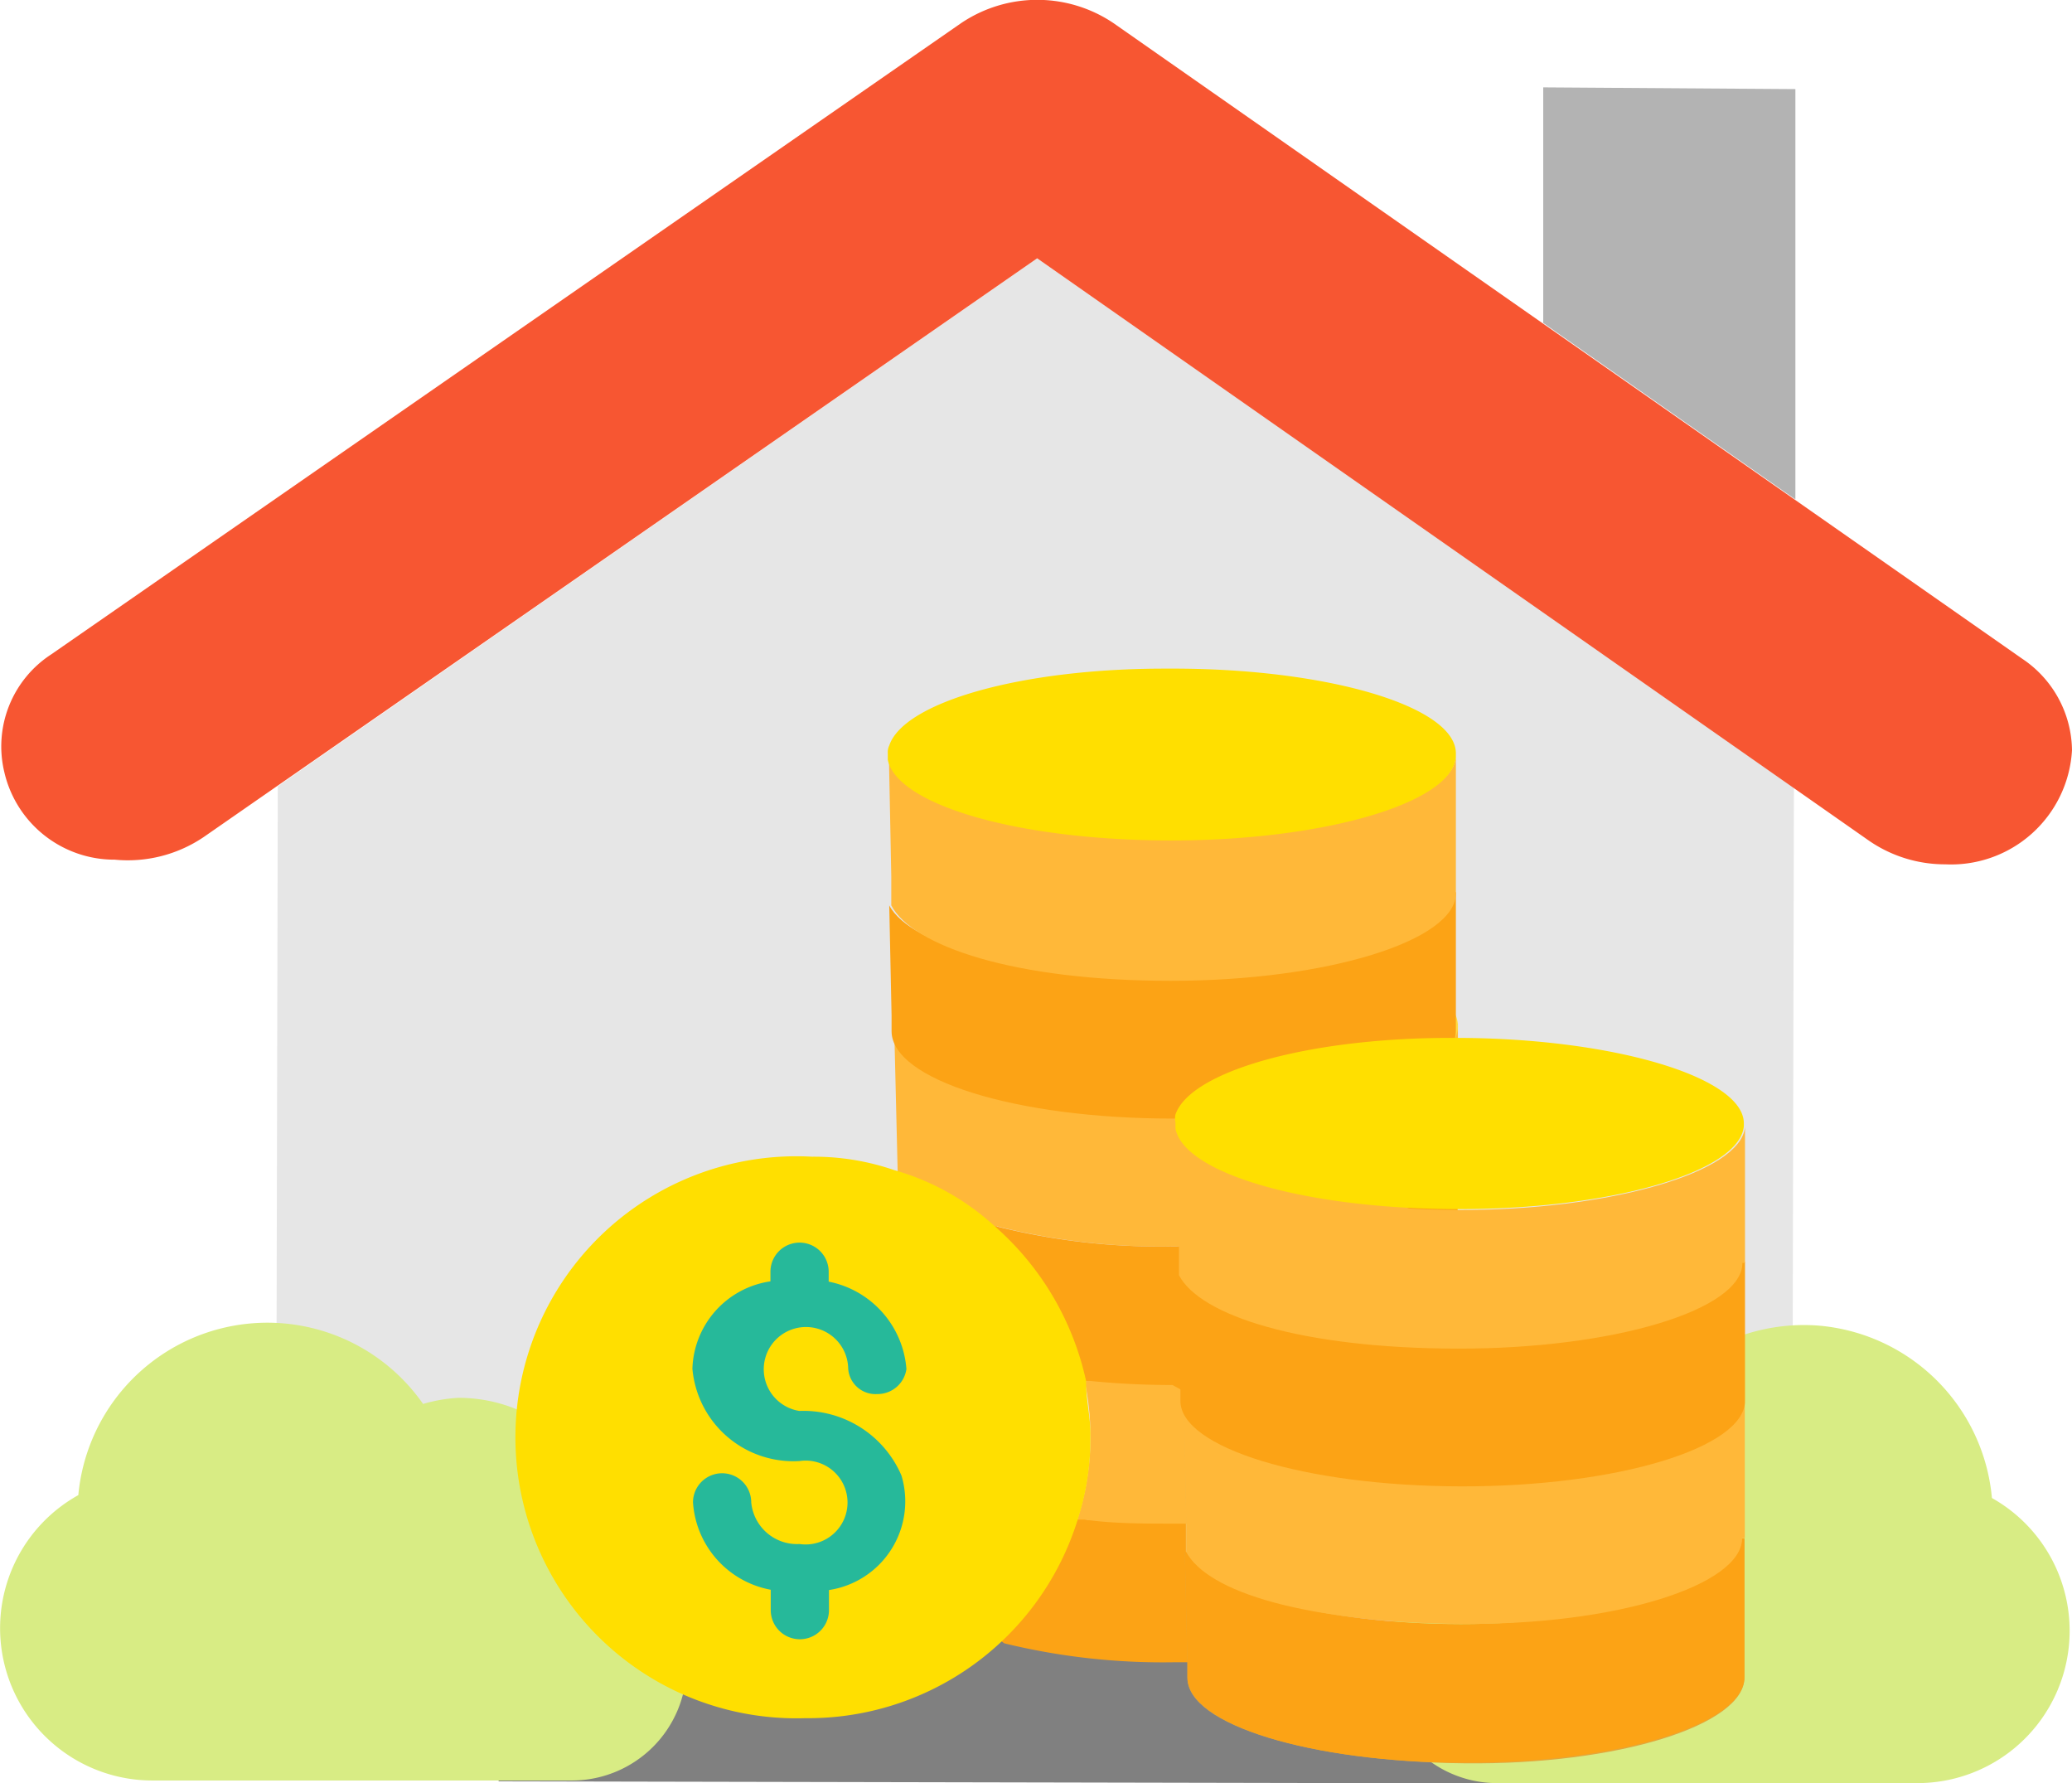 <svg xmlns="http://www.w3.org/2000/svg" viewBox="0 0 71.16 61.23"><defs><style>.cls-1{fill:#e2d3d8;}.cls-2{fill:gray;}.cls-3{fill:#e6e6e6;}.cls-4{fill:#f75632;}.cls-5{fill:#d8ec84;}.cls-6{fill:#b3b3b3;}.cls-7{fill:#ffb839;}.cls-8{fill:#fedb41;}.cls-9{fill:#fca315;}.cls-10{fill:#ffdf00;}.cls-11{fill:#e2a63b;}.cls-12{fill:#f4b844;}.cls-13{fill:#26b99a;}</style></defs><g id="Layer_2" data-name="Layer 2"><g id="word"><rect class="cls-1" x="15.42" y="50.55" width="46.89" height="5.52" transform="translate(0.12 -0.09) rotate(0.13)"/><path class="cls-2" d="M46.38,55.94l-24.2,0-5.07,5.23,34.31.07Z"/><path class="cls-3" d="M35.62,8.87,9.54,27l-.06,27L61.55,54l.06-27Z"/><path class="cls-4" d="M35.62,8.87,7,28.74a4.65,4.65,0,0,1-3.06.78,3.88,3.88,0,0,1-3.79-3,3.77,3.77,0,0,1,1.61-4.05L33,.8a4.68,4.68,0,0,1,5.25,0L69.45,22.62a3.83,3.83,0,0,1,1.71,3.14,4.16,4.16,0,0,1-4.35,3.92,4.6,4.6,0,0,1-2.62-.81Z"/><path class="cls-5" d="M62.46,45.52a6.53,6.53,0,0,1,5.95,5.92,5.23,5.23,0,0,1-2.58,9.79l-14.41,0a3.92,3.92,0,0,1-1.27-7.63,5.21,5.21,0,0,1,5.23-5.46,5.35,5.35,0,0,1,1.21.16A6.54,6.54,0,0,1,62.46,45.52Z"/><path class="cls-6" d="M61.66,3.06l0,14.09h0L53,11.09V3Z"/><path class="cls-5" d="M23.58,57.22a3.94,3.94,0,0,1-3.94,3.92l-14.41,0a5.23,5.23,0,0,1-2.54-9.8,6.52,6.52,0,0,1,11.84-3.13A5.34,5.34,0,0,1,15.74,48,5.25,5.25,0,0,1,21,53.28a1.6,1.6,0,0,1,0,.23,3.93,3.93,0,0,1,2.64,3.71Z"/><path class="cls-7" d="M50.07,35.15v4.71H50c0,1.66-4.45,3-9.7,2.94a23,23,0,0,1-6.06-.69l-.09.09a10.41,10.41,0,0,0-3.32-1.84v-.09l-.12-5C31,36.81,35.16,38,40.23,38S50,36.76,50,35.15Z"/><path class="cls-8" d="M50.07,35.24h0c0,1.61-4.45,2.9-9.75,2.89S31,36.9,30.72,35.37c0,0,0-.13,0-.18,0-1.61,4.31-2.95,9.66-2.94S50.07,33.57,50.07,35.24Z"/><path class="cls-9" d="M34.31,56.3A9.58,9.58,0,0,0,37,52.17h.22c1,.09,2,.13,3.06.14h.45v1l.09,3.77h-.5a23,23,0,0,1-5.83-.65Z"/><path class="cls-7" d="M40.75,47.92v.22l.08,4.18h-.45c-1.12,0-2.15,0-3.14-.14H37a9.22,9.22,0,0,0,.23-4.85h.23c.94.09,1.88.14,2.91.14l.41.22A.45.45,0,0,0,40.75,47.92Z"/><path class="cls-9" d="M34.21,42.11a23,23,0,0,0,6.06.69c5.25,0,9.7-1.28,9.7-2.94h.09v5.3c-4.89,0-8.89,1.14-9.39,2.62l-.4-.22c-1,0-1.93-.05-2.83-.14h-.22a9.07,9.07,0,0,0-3.09-5.26Z"/><path class="cls-9" d="M50,30.64v4.77c0,1.62-4.38,3-9.74,3s-9.64-1.33-9.64-3v-.54l-.08-3.78h0c.73,1.4,4.73,2.49,9.55,2.5s9.78-1.33,9.79-3Z"/><path class="cls-7" d="M30.61,31.09h0l0-1-.08-4.05c.31,1.53,4.54,2.76,9.68,2.77S49.86,27.54,50,26h0v4.68H50c0,1.62-4.42,3-9.79,3S31.34,32.49,30.61,31.09Z"/><path class="cls-10" d="M50,25.87V26c-.14,1.58-4.55,2.87-9.83,2.86s-9.37-1.24-9.68-2.77v-.22a.52.52,0,0,1,.05-.27c.5-1.49,4.55-2.65,9.51-2.64h.13C45.55,22.94,50,24.25,50,25.87Z"/><path class="cls-11" d="M59.91,52.85v4.76c0,1.62-4.32,3-9.62,2.94s-9.51-1.32-9.51-2.93v-.54l-.09-3.77h.05c.71,1.39,4.66,2.48,9.42,2.49s9.65-1.33,9.66-2.95Z"/><path class="cls-12" d="M40.74,53.31h0l0-1-.08-4C40.93,49.8,45.1,51,50.17,51s9.57-1.28,9.7-2.85h.05v4.66h-.09c0,1.62-4.36,3-9.66,2.95S41.45,54.7,40.74,53.31Z"/><path class="cls-8" d="M59.87,48.1v.09c-.13,1.57-4.49,2.86-9.7,2.85s-9.24-1.24-9.55-2.76v-.23a.63.63,0,0,1,0-.27c.5-1.48,4.5-2.63,9.39-2.62h.13C55.48,45.17,59.88,46.48,59.87,48.1Z"/><path class="cls-9" d="M59.91,52.83v4.76c0,1.62-4.32,2.95-9.62,2.94s-9.51-1.32-9.51-2.94v-.54l-.09-3.77h.05c.71,1.4,4.66,2.48,9.42,2.49s9.65-1.32,9.66-2.94Z"/><path class="cls-7" d="M40.74,53.28h0l0-1-.08-4C40.93,49.78,45.1,51,50.17,51s9.57-1.28,9.7-2.85h.05v4.67h-.09c0,1.62-4.36,3-9.66,2.94S41.45,54.68,40.74,53.28Z"/><path class="cls-8" d="M59.87,48.07v.09c-.13,1.57-4.49,2.87-9.7,2.85s-9.24-1.23-9.55-2.75V48a.63.63,0,0,1,0-.27c.5-1.48,4.5-2.64,9.39-2.63h.13C55.48,45.15,59.88,46.46,59.87,48.07Z"/><path class="cls-9" d="M59.93,43.34V48.1c0,1.61-4.38,2.95-9.75,2.94s-9.65-1.33-9.64-2.94v-.54l-.08-3.77h0c.73,1.39,4.73,2.48,9.56,2.49s9.78-1.33,9.79-2.94Z"/><path class="cls-7" d="M40.49,43.79h0l0-1-.08-4c.31,1.53,4.54,2.75,9.69,2.76s9.69-1.28,9.83-2.85h0v4.67h-.09c0,1.61-4.42,2.95-9.79,2.94S41.22,45.18,40.49,43.79Z"/><path class="cls-10" d="M59.89,38.58v.09c-.14,1.57-4.55,2.86-9.83,2.85s-9.38-1.23-9.69-2.76v-.22a.63.63,0,0,1,0-.27c.51-1.48,4.56-2.64,9.52-2.63h.14C55.44,35.65,59.9,37,59.89,38.58Z"/><path class="cls-10" d="M37.3,47.42h0a9.85,9.85,0,0,0-3.18-5.35,8.51,8.51,0,0,0-3.41-1.89,8.46,8.46,0,0,0-2.82-.46A9.65,9.65,0,1,0,27.66,59,9.69,9.69,0,0,0,37,52.22a9,9,0,0,0,.45-2.87C37.47,48.72,37.29,48.05,37.3,47.42Z"/><path class="cls-13" d="M27.45,48.45A1.45,1.45,0,1,1,29.13,47a.94.94,0,0,0,1,.87,1,1,0,0,0,1-.86,3.32,3.32,0,0,0-2.67-3v-.34a1,1,0,0,0-2,0V44a3.13,3.13,0,0,0-2.68,3,3.48,3.48,0,0,0,3.68,3.17,1.44,1.44,0,1,1,0,2.85h0a1.58,1.58,0,0,1-1.66-1.43,1,1,0,0,0-2,0,3.27,3.27,0,0,0,2.67,3v.7a1,1,0,0,0,2,0v-.69a3.08,3.08,0,0,0,2.49-3.93A3.66,3.66,0,0,0,27.45,48.45Z"/></g></g></svg>